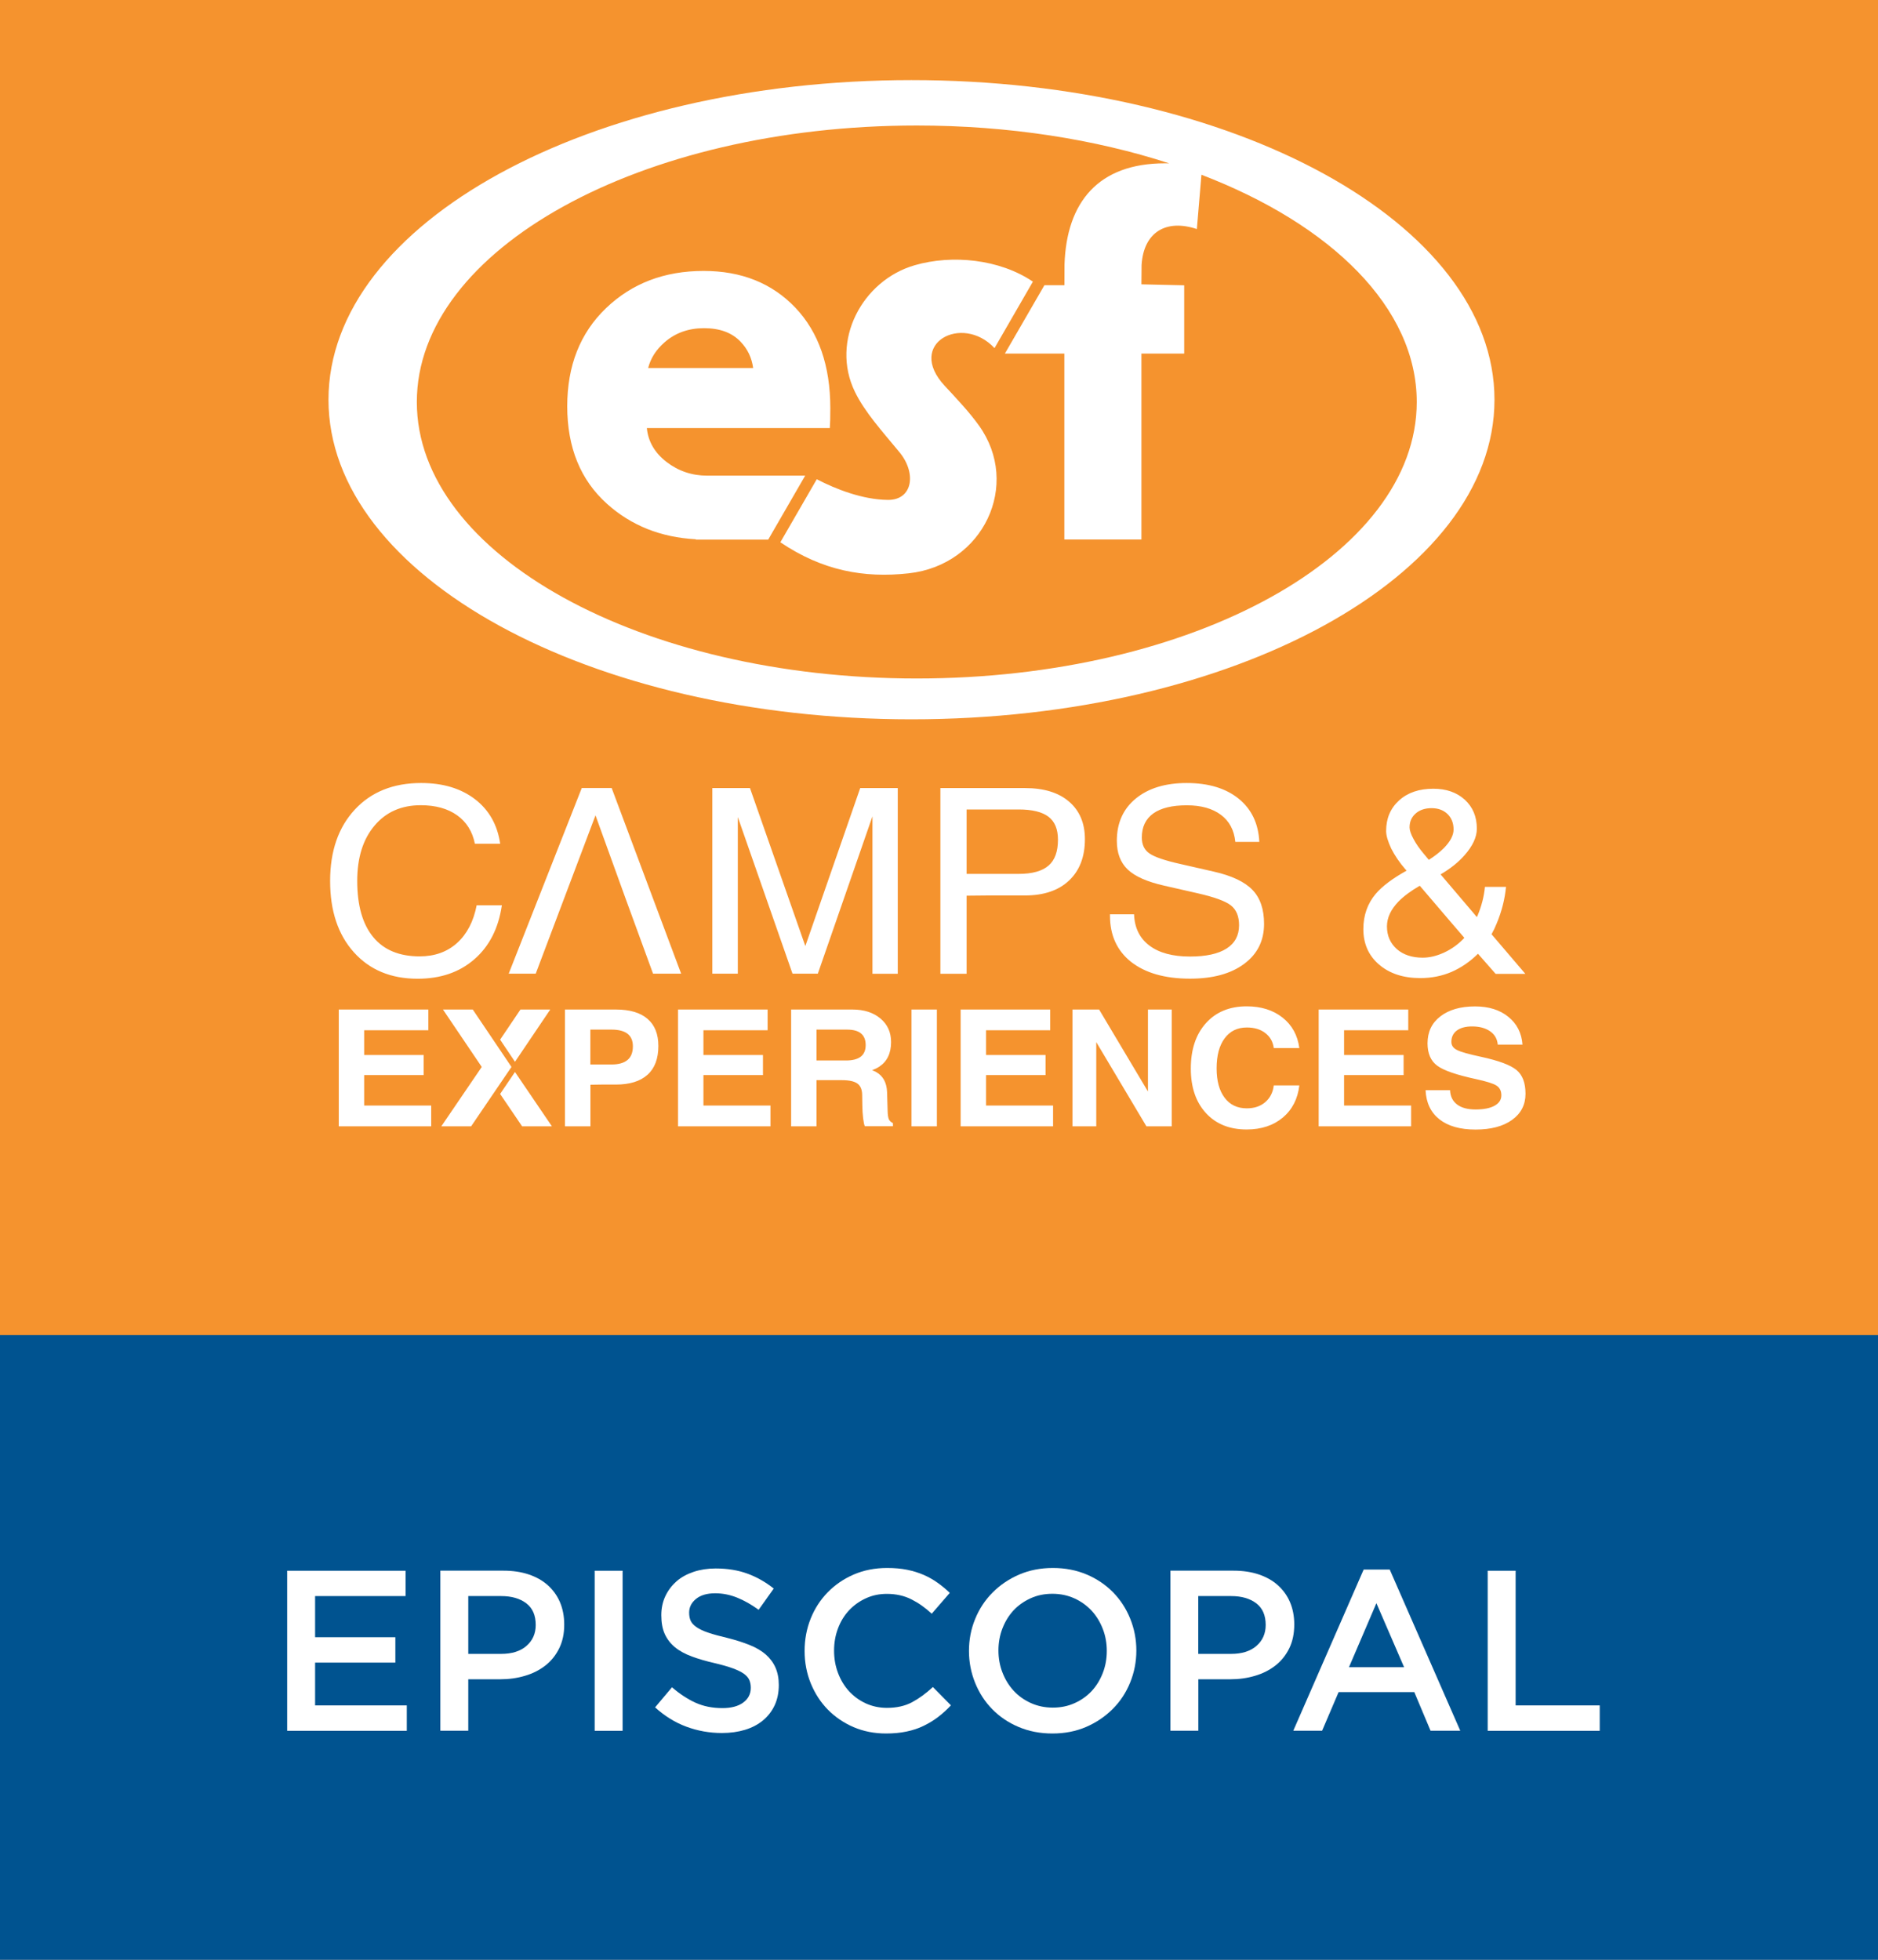 <?xml version="1.0" encoding="UTF-8"?>
<!-- Generator: Adobe Illustrator 27.6.1, SVG Export Plug-In . SVG Version: 6.00 Build 0)  -->
<svg xmlns="http://www.w3.org/2000/svg" xmlns:xlink="http://www.w3.org/1999/xlink" version="1.1" id="Layer_1" x="0px" y="0px" viewBox="0 0 230 240" style="enable-background:new 0 0 230 240;" xml:space="preserve">
<rect x="0" y="0" width="230" height="240" fill="#808080" stroke="none"/>
<style type="text/css">
	.st0{fill:#F5932E;}
	.st1{fill:#005390;}
	.st2{fill:#FFFFFF;}
	.st3{clip-path:url(#SVGID_00000054257508387141983920000009406220094634889868_);}
	
		.st4{clip-path:url(#SVGID_00000181083053420622231060000010606141968452433303_);fill-rule:evenodd;clip-rule:evenodd;fill:#FFFFFF;}
	.st5{clip-path:url(#SVGID_00000181083053420622231060000010606141968452433303_);fill:#FFFFFF;}
	.st6{clip-path:url(#SVGID_00000181803805938854789230000017006525140148099718_);}
	
		.st7{clip-path:url(#SVGID_00000169542563282271990450000006950769069435371156_);fill-rule:evenodd;clip-rule:evenodd;fill:#FFFFFF;}
	.st8{clip-path:url(#SVGID_00000169542563282271990450000006950769069435371156_);fill:#FFFFFF;}
	.st9{clip-path:url(#SVGID_00000120516419983113563820000001145351674510961024_);}
	
		.st10{clip-path:url(#SVGID_00000147198932072944699390000009927068060036603301_);fill-rule:evenodd;clip-rule:evenodd;fill:#FFFFFF;}
	.st11{clip-path:url(#SVGID_00000147198932072944699390000009927068060036603301_);fill:#FFFFFF;}
	.st12{clip-path:url(#SVGID_00000029045313124104775960000015602890346262399418_);}
	
		.st13{clip-path:url(#SVGID_00000029767108332401802750000013857675841049898656_);fill-rule:evenodd;clip-rule:evenodd;fill:#FFFFFF;}
	.st14{clip-path:url(#SVGID_00000029767108332401802750000013857675841049898656_);fill:#FFFFFF;}
	.st15{clip-path:url(#SVGID_00000137098698206724324080000003883799928967659166_);}
	
		.st16{clip-path:url(#SVGID_00000015315204941093921890000013430990549552418446_);fill-rule:evenodd;clip-rule:evenodd;fill:#FFFFFF;}
	.st17{clip-path:url(#SVGID_00000015315204941093921890000013430990549552418446_);fill:#FFFFFF;}
	.st18{clip-path:url(#SVGID_00000071526206796751621600000000852768170509359282_);}
	
		.st19{clip-path:url(#SVGID_00000040548326110091407540000002881716936762739371_);fill-rule:evenodd;clip-rule:evenodd;fill:#FFFFFF;}
	.st20{clip-path:url(#SVGID_00000040548326110091407540000002881716936762739371_);fill:#FFFFFF;}
	.st21{clip-path:url(#SVGID_00000150069871859856604420000007324850821205116297_);}
	
		.st22{clip-path:url(#SVGID_00000049924158568165732390000001093562869752804503_);fill-rule:evenodd;clip-rule:evenodd;fill:#FFFFFF;}
	.st23{clip-path:url(#SVGID_00000049924158568165732390000001093562869752804503_);fill:#FFFFFF;}
	.st24{clip-path:url(#SVGID_00000122709791295089565240000010223820979474410373_);}
	
		.st25{clip-path:url(#SVGID_00000059301114363853586370000012708427291518424728_);fill-rule:evenodd;clip-rule:evenodd;fill:#FFFFFF;}
	.st26{clip-path:url(#SVGID_00000059301114363853586370000012708427291518424728_);fill:#FFFFFF;}
	.st27{clip-path:url(#SVGID_00000080171531745305298930000016338191200967428760_);}
	
		.st28{clip-path:url(#SVGID_00000038373425323009180180000005696411533651708067_);fill-rule:evenodd;clip-rule:evenodd;fill:#FFFFFF;}
	.st29{clip-path:url(#SVGID_00000038373425323009180180000005696411533651708067_);fill:#FFFFFF;}
	.st30{clip-path:url(#SVGID_00000004510356691512543590000008656867468578465955_);}
	
		.st31{clip-path:url(#SVGID_00000087404068994348196190000000962882634229468553_);fill-rule:evenodd;clip-rule:evenodd;fill:#FFFFFF;}
	.st32{clip-path:url(#SVGID_00000087404068994348196190000000962882634229468553_);fill:#FFFFFF;}
	.st33{clip-path:url(#SVGID_00000093179126721233259820000002408645061366519433_);}
	
		.st34{clip-path:url(#SVGID_00000140726234299779337830000012851510318590238596_);fill-rule:evenodd;clip-rule:evenodd;fill:#FFFFFF;}
	.st35{clip-path:url(#SVGID_00000140726234299779337830000012851510318590238596_);fill:#FFFFFF;}
</style>
<rect x="-2" y="-1.92" class="st0" width="233.86" height="165.5"></rect>
<rect x="-2" y="163.5" class="st1" width="233.97" height="78.5"></rect>
<g>
	<path class="st2" d="M49.68,195.46H38.59v5.04h9.83v3.11h-9.83v5.24h11.23v3.11H35.17v-19.6h14.5V195.46z"></path>
	<path class="st2" d="M68.49,201.85c-0.41,0.84-0.97,1.54-1.68,2.1s-1.54,0.99-2.5,1.27c-0.96,0.29-1.97,0.43-3.06,0.43h-3.9v6.3   h-3.42v-19.6h7.73c1.14,0,2.17,0.15,3.09,0.46s1.71,0.75,2.35,1.33c0.64,0.58,1.14,1.27,1.48,2.07c0.34,0.8,0.52,1.71,0.52,2.72   C69.11,200.04,68.9,201.01,68.49,201.85z M64.46,196.35c-0.77-0.59-1.8-0.89-3.09-0.89h-4.02v7.08h4.02c1.31,0,2.35-0.32,3.1-0.97   s1.14-1.5,1.14-2.57C65.61,197.82,65.23,196.94,64.46,196.35z"></path>
	<path class="st2" d="M76.25,192.36v19.6h-3.42v-19.6H76.25z"></path>
	<path class="st2" d="M84.59,198.49c0.13,0.28,0.37,0.54,0.72,0.78c0.35,0.24,0.82,0.47,1.43,0.67c0.61,0.21,1.38,0.42,2.32,0.64   c1.03,0.26,1.94,0.55,2.74,0.87c0.8,0.32,1.46,0.71,1.98,1.16c0.52,0.46,0.92,0.99,1.19,1.6c0.27,0.61,0.41,1.32,0.41,2.14   c0,0.93-0.17,1.76-0.51,2.49c-0.34,0.73-0.82,1.34-1.43,1.85c-0.61,0.5-1.34,0.89-2.2,1.15c-0.86,0.26-1.8,0.39-2.83,0.39   c-1.51,0-2.96-0.26-4.34-0.77c-1.38-0.51-2.66-1.3-3.84-2.37l2.07-2.46c0.95,0.82,1.91,1.45,2.88,1.89   c0.97,0.44,2.07,0.66,3.3,0.66c1.06,0,1.91-0.22,2.53-0.67c0.62-0.45,0.94-1.05,0.94-1.82c0-0.35-0.06-0.67-0.18-0.95   c-0.12-0.28-0.35-0.54-0.67-0.77c-0.33-0.23-0.78-0.45-1.35-0.66c-0.57-0.21-1.31-0.42-2.23-0.64c-1.05-0.24-1.98-0.51-2.79-0.81   c-0.81-0.3-1.5-0.67-2.05-1.12s-0.97-0.99-1.26-1.62s-0.43-1.41-0.43-2.32c0-0.86,0.17-1.64,0.5-2.34c0.33-0.7,0.79-1.3,1.37-1.81   s1.29-0.89,2.1-1.16s1.71-0.41,2.69-0.41c1.44,0,2.73,0.21,3.88,0.63s2.23,1.03,3.23,1.83l-1.85,2.6c-0.9-0.65-1.78-1.15-2.66-1.5   c-0.88-0.35-1.76-0.52-2.66-0.52c-1.01,0-1.79,0.23-2.35,0.69c-0.56,0.46-0.84,1.01-0.84,1.67   C84.4,197.87,84.46,198.21,84.59,198.49z"></path>
	<path class="st2" d="M114.9,210.26c-0.55,0.42-1.14,0.78-1.78,1.09c-0.63,0.31-1.33,0.54-2.09,0.7c-0.76,0.16-1.59,0.24-2.51,0.24   c-1.44,0-2.76-0.26-3.98-0.78c-1.21-0.52-2.26-1.24-3.15-2.14c-0.89-0.91-1.58-1.97-2.09-3.21c-0.5-1.23-0.76-2.56-0.76-3.98   c0-1.4,0.25-2.72,0.74-3.95s1.19-2.31,2.09-3.23c0.9-0.92,1.96-1.65,3.19-2.18c1.23-0.53,2.59-0.8,4.09-0.8   c0.9,0,1.71,0.07,2.45,0.22c0.74,0.15,1.41,0.36,2.03,0.63c0.62,0.27,1.18,0.59,1.71,0.97c0.52,0.37,1.02,0.78,1.48,1.23   l-2.21,2.55c-0.78-0.73-1.62-1.32-2.49-1.76s-1.88-0.67-3-0.67c-0.93,0-1.8,0.18-2.59,0.55c-0.79,0.36-1.48,0.86-2.06,1.48   c-0.58,0.63-1.03,1.36-1.34,2.2c-0.32,0.84-0.48,1.75-0.48,2.72c0,0.97,0.16,1.88,0.48,2.73c0.32,0.85,0.76,1.59,1.34,2.23   c0.58,0.63,1.26,1.13,2.06,1.5c0.79,0.36,1.66,0.55,2.59,0.55c1.19,0,2.22-0.23,3.08-0.69c0.86-0.46,1.71-1.08,2.55-1.86l2.21,2.24   C115.98,209.36,115.45,209.84,114.9,210.26z"></path>
	<path class="st2" d="M138.41,206.05c-0.5,1.23-1.21,2.31-2.13,3.23c-0.92,0.92-2,1.66-3.25,2.2c-1.25,0.54-2.63,0.81-4.14,0.81   c-1.51,0-2.89-0.27-4.14-0.8c-1.25-0.53-2.32-1.25-3.22-2.17c-0.9-0.91-1.6-1.99-2.1-3.22c-0.5-1.23-0.76-2.54-0.76-3.92   s0.25-2.69,0.76-3.92c0.5-1.23,1.21-2.31,2.13-3.23c0.91-0.92,2-1.66,3.25-2.2c1.25-0.54,2.63-0.81,4.14-0.81   c1.51,0,2.89,0.27,4.14,0.8c1.25,0.53,2.32,1.26,3.22,2.17c0.9,0.92,1.6,1.99,2.1,3.22c0.5,1.23,0.76,2.54,0.76,3.92   C139.17,203.51,138.91,204.82,138.41,206.05z M135.06,199.48c-0.33-0.85-0.78-1.59-1.37-2.23c-0.59-0.63-1.29-1.14-2.11-1.51   c-0.82-0.37-1.72-0.56-2.69-0.56c-0.97,0-1.86,0.18-2.67,0.55s-1.51,0.86-2.09,1.48c-0.58,0.63-1.03,1.36-1.36,2.21   c-0.33,0.85-0.49,1.75-0.49,2.7c0,0.95,0.16,1.85,0.49,2.7c0.33,0.85,0.78,1.59,1.37,2.23s1.29,1.14,2.11,1.51   c0.82,0.37,1.72,0.56,2.69,0.56c0.97,0,1.86-0.18,2.67-0.55c0.81-0.36,1.51-0.86,2.09-1.48c0.58-0.63,1.03-1.36,1.36-2.21   c0.33-0.85,0.49-1.75,0.49-2.7S135.39,200.33,135.06,199.48z"></path>
	<path class="st2" d="M157.9,201.85c-0.41,0.84-0.97,1.54-1.68,2.1s-1.54,0.99-2.5,1.27c-0.96,0.29-1.97,0.43-3.06,0.43h-3.9v6.3   h-3.42v-19.6h7.73c1.14,0,2.17,0.15,3.09,0.46s1.71,0.75,2.35,1.33c0.64,0.58,1.14,1.27,1.48,2.07c0.34,0.8,0.52,1.71,0.52,2.72   C158.51,200.04,158.31,201.01,157.9,201.85z M153.86,196.35c-0.77-0.59-1.8-0.89-3.09-0.89h-4.02v7.08h4.02   c1.31,0,2.35-0.32,3.1-0.97s1.14-1.5,1.14-2.57C155.01,197.82,154.63,196.94,153.86,196.35z"></path>
	<path class="st2" d="M178.84,211.95h-3.64l-1.99-4.73h-9.27l-2.02,4.73h-3.53l8.62-19.74h3.19L178.84,211.95z M168.57,196.33   l-3.36,7.84h6.75L168.57,196.33z"></path>
	<path class="st2" d="M182.2,192.36h3.42v16.49h10.3v3.11H182.2V192.36z"></path>
</g>
<g>
	<defs>
		<rect id="SVGID_00000085932172232518753050000012222847081646451345_" x="26.04" y="-7.99" width="177.65" height="177.65"></rect>
	</defs>
	<clipPath id="SVGID_00000125561319676652689910000013109328516534881449_">
		<use xlink:href="#SVGID_00000085932172232518753050000012222847081646451345_" style="overflow:visible;"></use>
	</clipPath>
	<g style="clip-path:url(#SVGID_00000125561319676652689910000013109328516534881449_);">
		<defs>
			<rect id="SVGID_00000137126443058891704440000011262561452492496287_" x="26.04" y="-7.99" width="177.65" height="177.65"></rect>
		</defs>
		<clipPath id="SVGID_00000054231383555882395540000001124290348262364338_">
			<use xlink:href="#SVGID_00000137126443058891704440000011262561452492496287_" style="overflow:visible;"></use>
		</clipPath>
		
			<path style="clip-path:url(#SVGID_00000054231383555882395540000001124290348262364338_);fill-rule:evenodd;clip-rule:evenodd;fill:#FFFFFF;" d="    M111.63,9.81c39.43,0,71.4,17.52,71.4,39.14c0,21.61-31.97,39.14-71.4,39.14s-71.4-17.53-71.4-39.14    C40.23,27.33,72.21,9.81,111.63,9.81 M94.09,66.07l4.52-7.82h-12c-1.86,0-3.52-0.56-4.97-1.67c-1.45-1.12-2.26-2.5-2.42-4.16    h22.41c0.04-0.5,0.06-1.3,0.06-2.42c0-5.21-1.43-9.32-4.28-12.32c-2.86-3-6.6-4.5-11.24-4.5c-4.8,0-8.78,1.52-11.95,4.56    c-3.17,3.04-4.75,7.05-4.75,12.01c0,5.05,1.62,9.03,4.87,11.95c2.96,2.66,6.59,4.11,10.88,4.34v0.04h1.25H94.09z M115.7,47.25    c-4.8-5.16,2.12-8.88,6.1-4.62l4.7-8.14c-4.1-2.77-9.91-3.33-14.47-2.01c-6.45,1.86-10.36,9.27-7.33,15.5    c1.21,2.48,3.27,4.75,5.35,7.27c2.25,2.6,1.77,6-1.31,5.97c-3.1-0.03-6.38-1.32-8.71-2.53l-1.08,1.87l-3.38,5.85    c5.16,3.48,10.24,4.41,15.73,3.8c9.14-1.01,13.78-10.87,8.59-18.1C118.69,50.43,117.19,48.86,115.7,47.25 M127.91,34.93h2.45    c0-0.25,0-2.26,0.01-2.51c0.24-7.66,4.14-12.42,12.3-12.42c0.18,0,0.35,0,0.52,0c-9.07-2.94-19.63-4.63-30.91-4.63    c-33.81,0-61.23,15.16-61.23,33.86c0,18.7,27.42,33.86,61.23,33.86c33.81,0,61.23-15.16,61.23-33.86    c0-11.53-10.44-21.72-26.37-27.83l-0.56,6.65c-3.77-1.26-6.52,0.38-6.77,4.4c-0.01,0.2-0.02,2.16-0.02,2.37l5.24,0.12v1.02v3.92    v3.42h-5.24v22.77h-9.44V43.3h-7.28L127.91,34.93z M79.38,45.07h12.86c-0.17-1.25-0.68-2.32-1.52-3.2    c-1.05-1.12-2.55-1.68-4.5-1.68c-1.9,0-3.52,0.58-4.84,1.74C80.35,42.83,79.68,43.88,79.38,45.07"></path>
		<path style="clip-path:url(#SVGID_00000054231383555882395540000001124290348262364338_);fill:#FFFFFF;" d="M172.63,101.32    c0,0.35,0.16,0.82,0.47,1.4c0.31,0.59,0.72,1.18,1.23,1.79l0.66,0.79c0.71-0.45,1.33-0.93,1.85-1.45c0.78-0.8,1.18-1.55,1.18-2.27    c0-0.78-0.25-1.41-0.74-1.89c-0.49-0.47-1.14-0.72-1.95-0.72c-0.81,0-1.46,0.22-1.95,0.65S172.63,100.61,172.63,101.32     M174.24,117.28c0.84,0,1.71-0.21,2.61-0.62c0.9-0.42,1.67-0.97,2.32-1.63l0.17-0.18l-1.71-1.99l-3.75-4.39    c-1.07,0.62-1.94,1.26-2.6,1.93c-0.95,0.98-1.42,2-1.42,3.05c0,1.14,0.41,2.07,1.21,2.78    C171.87,116.93,172.93,117.28,174.24,117.28 M169.76,101.77c0-1.55,0.53-2.79,1.59-3.75c1.06-0.96,2.46-1.43,4.19-1.43    c1.59,0,2.87,0.45,3.86,1.35c0.98,0.9,1.47,2.08,1.47,3.54c0,1.04-0.51,2.13-1.52,3.27c-0.78,0.88-1.75,1.65-2.92,2.33l4.1,4.82    l0.34,0.41l0.08-0.16c0.49-1.17,0.8-2.35,0.91-3.54h2.58c-0.14,1.5-0.52,3-1.14,4.48c-0.19,0.48-0.4,0.91-0.63,1.32l4.14,4.85    h-3.64l-2.16-2.46c-0.99,0.98-2.07,1.71-3.23,2.22c-1.17,0.5-2.44,0.76-3.83,0.76c-2.08,0-3.77-0.55-5.06-1.66    c-1.28-1.1-1.92-2.55-1.92-4.34c0-1.68,0.51-3.12,1.51-4.31c0.8-0.94,2.06-1.89,3.79-2.85l-0.16-0.17    c-0.71-0.82-1.28-1.66-1.72-2.52C169.98,103.05,169.76,102.34,169.76,101.77 M151.29,103.1L151.29,103.1    c-0.14-1.43-0.73-2.54-1.76-3.31c-1.04-0.78-2.43-1.17-4.18-1.17c-1.8,0-3.17,0.33-4.11,1c-0.93,0.67-1.4,1.65-1.4,2.94    c0,0.88,0.31,1.53,0.94,1.96c0.62,0.43,1.87,0.86,3.75,1.28l4.12,0.94c2.21,0.5,3.79,1.25,4.74,2.24    c0.95,0.98,1.42,2.37,1.42,4.16c0,2.06-0.81,3.69-2.44,4.9c-1.63,1.21-3.83,1.81-6.62,1.81c-3.1,0-5.51-0.7-7.26-2.08    c-1.7-1.37-2.55-3.25-2.55-5.63v-0.17h2.95c0.06,1.65,0.68,2.92,1.87,3.82c1.19,0.9,2.85,1.35,4.98,1.35    c1.97,0,3.46-0.33,4.48-0.98c1.02-0.65,1.53-1.6,1.53-2.86c0-1.09-0.34-1.91-1.01-2.43c-0.67-0.52-2.01-1.01-4.03-1.47l-4.13-0.94    c-2.08-0.47-3.58-1.13-4.47-1.98c-0.89-0.85-1.33-2.02-1.33-3.51c0-2.18,0.77-3.9,2.31-5.17c1.54-1.27,3.63-1.91,6.24-1.91    c2.66,0,4.79,0.64,6.37,1.92c1.58,1.28,2.42,3.04,2.53,5.29H151.29z M118.38,107.02L118.38,107.02h6.37    c1.67,0,2.88-0.34,3.66-1.01s1.16-1.73,1.16-3.18c0-1.28-0.38-2.21-1.16-2.81c-0.78-0.59-1.99-0.89-3.66-0.89h-6.37V107.02z     M115.17,119.24V96.51h1.6h8.77c2.3,0,4.1,0.55,5.39,1.66c1.29,1.11,1.94,2.64,1.94,4.6c0,2.16-0.65,3.84-1.94,5.06    c-1.29,1.22-3.09,1.83-5.39,1.83c-3.02-0.01-5.41,0-7.16,0.03v9.56h-1.6H115.17z M90.35,119.24L90.35,119.24h-1.55h-1.56V96.51    h2.31h2.3l6.78,19.35h0l6.72-19.35h2.3h2.3v22.74h-1.54h-1.56V100h-0.01l-6.68,19.24h-1.55h-1.55l-6.7-19.18h0V119.24z     M61.46,110.88L61.46,110.88c-0.41,2.8-1.53,5-3.36,6.59c-1.83,1.6-4.15,2.39-6.95,2.39c-3.27,0-5.87-1.08-7.81-3.24    c-1.94-2.16-2.91-5.07-2.91-8.73c0-3.66,1.01-6.57,3.02-8.74c2.01-2.17,4.72-3.26,8.12-3.26c2.68,0,4.87,0.66,6.6,1.98    c1.72,1.32,2.75,3.14,3.09,5.46h-3.1c-0.3-1.51-1.03-2.67-2.18-3.49c-1.15-0.82-2.64-1.23-4.45-1.23c-2.38,0-4.27,0.84-5.67,2.51    c-1.41,1.67-2.11,3.93-2.11,6.76c0,3.02,0.66,5.31,1.96,6.88c1.3,1.58,3.2,2.36,5.68,2.36c1.84,0,3.36-0.54,4.58-1.63    c1.21-1.09,2.02-2.63,2.41-4.63H61.46z"></path>
		<path style="clip-path:url(#SVGID_00000054231383555882395540000001124290348262364338_);fill:#FFFFFF;" d="M72.93,99.85    c-4.74,12.53-3.2,8.5-7.32,19.39h-1.65h-1.66l8.95-22.74h1.82h1.84l8.51,22.74H81.7h-1.72c-4.26-11.62-2.2-6.01-7.05-19.39H72.93z    "></path>
		<path style="clip-path:url(#SVGID_00000054231383555882395540000001124290348262364338_);fill:#FFFFFF;" d="M183.43,127.92    L183.43,127.92c-0.06-0.68-0.36-1.22-0.93-1.62c-0.57-0.4-1.31-0.6-2.22-0.6c-0.79,0-1.41,0.17-1.86,0.5    c-0.45,0.34-0.67,0.8-0.67,1.4c0,0.43,0.23,0.76,0.7,0.99c0.46,0.24,1.44,0.51,2.93,0.83c2.17,0.47,3.62,1.01,4.35,1.62    c0.73,0.6,1.1,1.57,1.1,2.91c0,1.34-0.55,2.41-1.65,3.2c-1.1,0.79-2.59,1.18-4.47,1.18c-1.89,0-3.36-0.42-4.42-1.25    c-1.06-0.84-1.63-2.03-1.7-3.57h3c0.03,0.76,0.32,1.34,0.86,1.75c0.54,0.41,1.29,0.61,2.26,0.61c0.99,0,1.77-0.15,2.33-0.46    c0.56-0.31,0.83-0.73,0.83-1.28c0-0.54-0.2-0.93-0.6-1.19c-0.39-0.25-1.23-0.51-2.51-0.79c-2.36-0.51-3.95-1.05-4.74-1.64    c-0.79-0.58-1.19-1.5-1.19-2.74c0-1.39,0.52-2.49,1.57-3.3c1.05-0.81,2.46-1.22,4.25-1.22c1.67,0,3.03,0.42,4.07,1.27    c1.05,0.84,1.63,1.98,1.74,3.41H183.43z M161.5,137.93L161.5,137.93v-14.3h10.97v1.27v1.27h-7.86v3.03h7.29v1.23v1.23h-7.29v3.73    h8.21v1.26v1.28H161.5z M159.13,132.92L159.13,132.92c-0.19,1.65-0.87,2.97-2.02,3.94c-1.16,0.97-2.64,1.46-4.43,1.46    c-2.1,0-3.76-0.67-4.99-2.01c-1.23-1.34-1.85-3.16-1.85-5.45c0-2.34,0.62-4.19,1.85-5.56c1.23-1.37,2.9-2.06,4.99-2.06    c1.77,0,3.24,0.46,4.4,1.38c1.16,0.92,1.84,2.16,2.05,3.73H156c-0.1-0.77-0.45-1.39-1.04-1.84c-0.59-0.46-1.35-0.68-2.26-0.68    c-1.16,0-2.06,0.44-2.72,1.33c-0.66,0.89-0.98,2.11-0.98,3.68c0,1.53,0.33,2.73,0.98,3.59c0.65,0.87,1.56,1.3,2.72,1.3    c0.91,0,1.67-0.25,2.26-0.76c0.59-0.51,0.94-1.19,1.04-2.05H159.13z M134.26,137.93L134.26,137.93h-1.45h-1.46v-14.3h1.63h1.63    l5.98,10.04v-10.04h1.45h1.46v14.3h-1.55h-1.55l-6.14-10.31V137.93z M117.65,137.93L117.65,137.93v-14.3h10.97v1.27v1.27h-7.86    v3.03h7.29v1.23v1.23h-7.29v3.73h8.21v1.26v1.28H117.65z M111.63,137.93v-14.3h1.55h1.56v14.3h-1.55H111.63z M100,129.87    L100,129.87h3.61c0.81,0,1.41-0.16,1.81-0.47c0.4-0.31,0.6-0.79,0.6-1.42c0-0.63-0.19-1.1-0.57-1.42    c-0.38-0.32-0.96-0.47-1.72-0.47H100V129.87z M96.89,137.93v-14.3h1.55h5.96c1.42,0,2.56,0.37,3.43,1.1    c0.87,0.73,1.3,1.69,1.3,2.88c0,1.38-0.48,2.38-1.45,3.02c-0.26,0.17-0.55,0.31-0.87,0.43c0.18,0.07,0.35,0.15,0.5,0.23    c0.85,0.48,1.29,1.31,1.33,2.45l0.07,2.34c0.01,0.47,0.07,0.8,0.15,0.99c0.09,0.2,0.26,0.35,0.5,0.47v0.38h-3.44    c-0.08-0.15-0.15-0.47-0.21-0.96c-0.06-0.49-0.09-1.02-0.1-1.58l-0.02-1.32c-0.01-0.64-0.21-1.1-0.59-1.37    c-0.38-0.27-1.01-0.41-1.9-0.41H100v5.65h-1.55H96.89z M83.04,137.93L83.04,137.93v-14.3h10.97v1.27v1.27h-7.86v3.03h7.29v1.23    v1.23h-7.29v3.73h8.21v1.26v1.28H83.04z M72.3,130.36L72.3,130.36h2.6c0.87,0,1.53-0.19,1.96-0.56c0.44-0.37,0.65-0.93,0.65-1.67    c0-0.68-0.22-1.19-0.65-1.53c-0.44-0.34-1.09-0.51-1.96-0.51h-2.6V130.36z M69.19,137.93v-14.3h1.55h4.69    c1.7,0,2.99,0.38,3.87,1.14c0.89,0.76,1.33,1.87,1.33,3.33c0,1.54-0.44,2.72-1.33,3.52c-0.89,0.8-2.18,1.2-3.87,1.2    c-1.2-0.01-2.25,0-3.12,0.02v5.09h-1.55H69.19z M41.49,137.93L41.49,137.93v-14.3h10.97v1.27v1.27H44.6v3.03h7.29v1.23v1.23H44.6    v3.73h8.21v1.26v1.28H41.49z"></path>
		
			<polygon style="clip-path:url(#SVGID_00000054231383555882395540000001124290348262364338_);fill-rule:evenodd;clip-rule:evenodd;fill:#FFFFFF;" points="    54.25,123.63 57.9,123.63 62.64,130.66 57.7,137.93 54.05,137.93 59,130.66   "></polygon>
		
			<polygon style="clip-path:url(#SVGID_00000054231383555882395540000001124290348262364338_);fill-rule:evenodd;clip-rule:evenodd;fill:#FFFFFF;" points="    61.25,133.97 63.94,137.93 67.59,137.93 63.07,131.28   "></polygon>
		
			<polygon style="clip-path:url(#SVGID_00000054231383555882395540000001124290348262364338_);fill-rule:evenodd;clip-rule:evenodd;fill:#FFFFFF;" points="    67.39,123.63 63.74,123.63 61.25,127.32 63.07,130.03   "></polygon>
	</g>
</g>
</svg>
